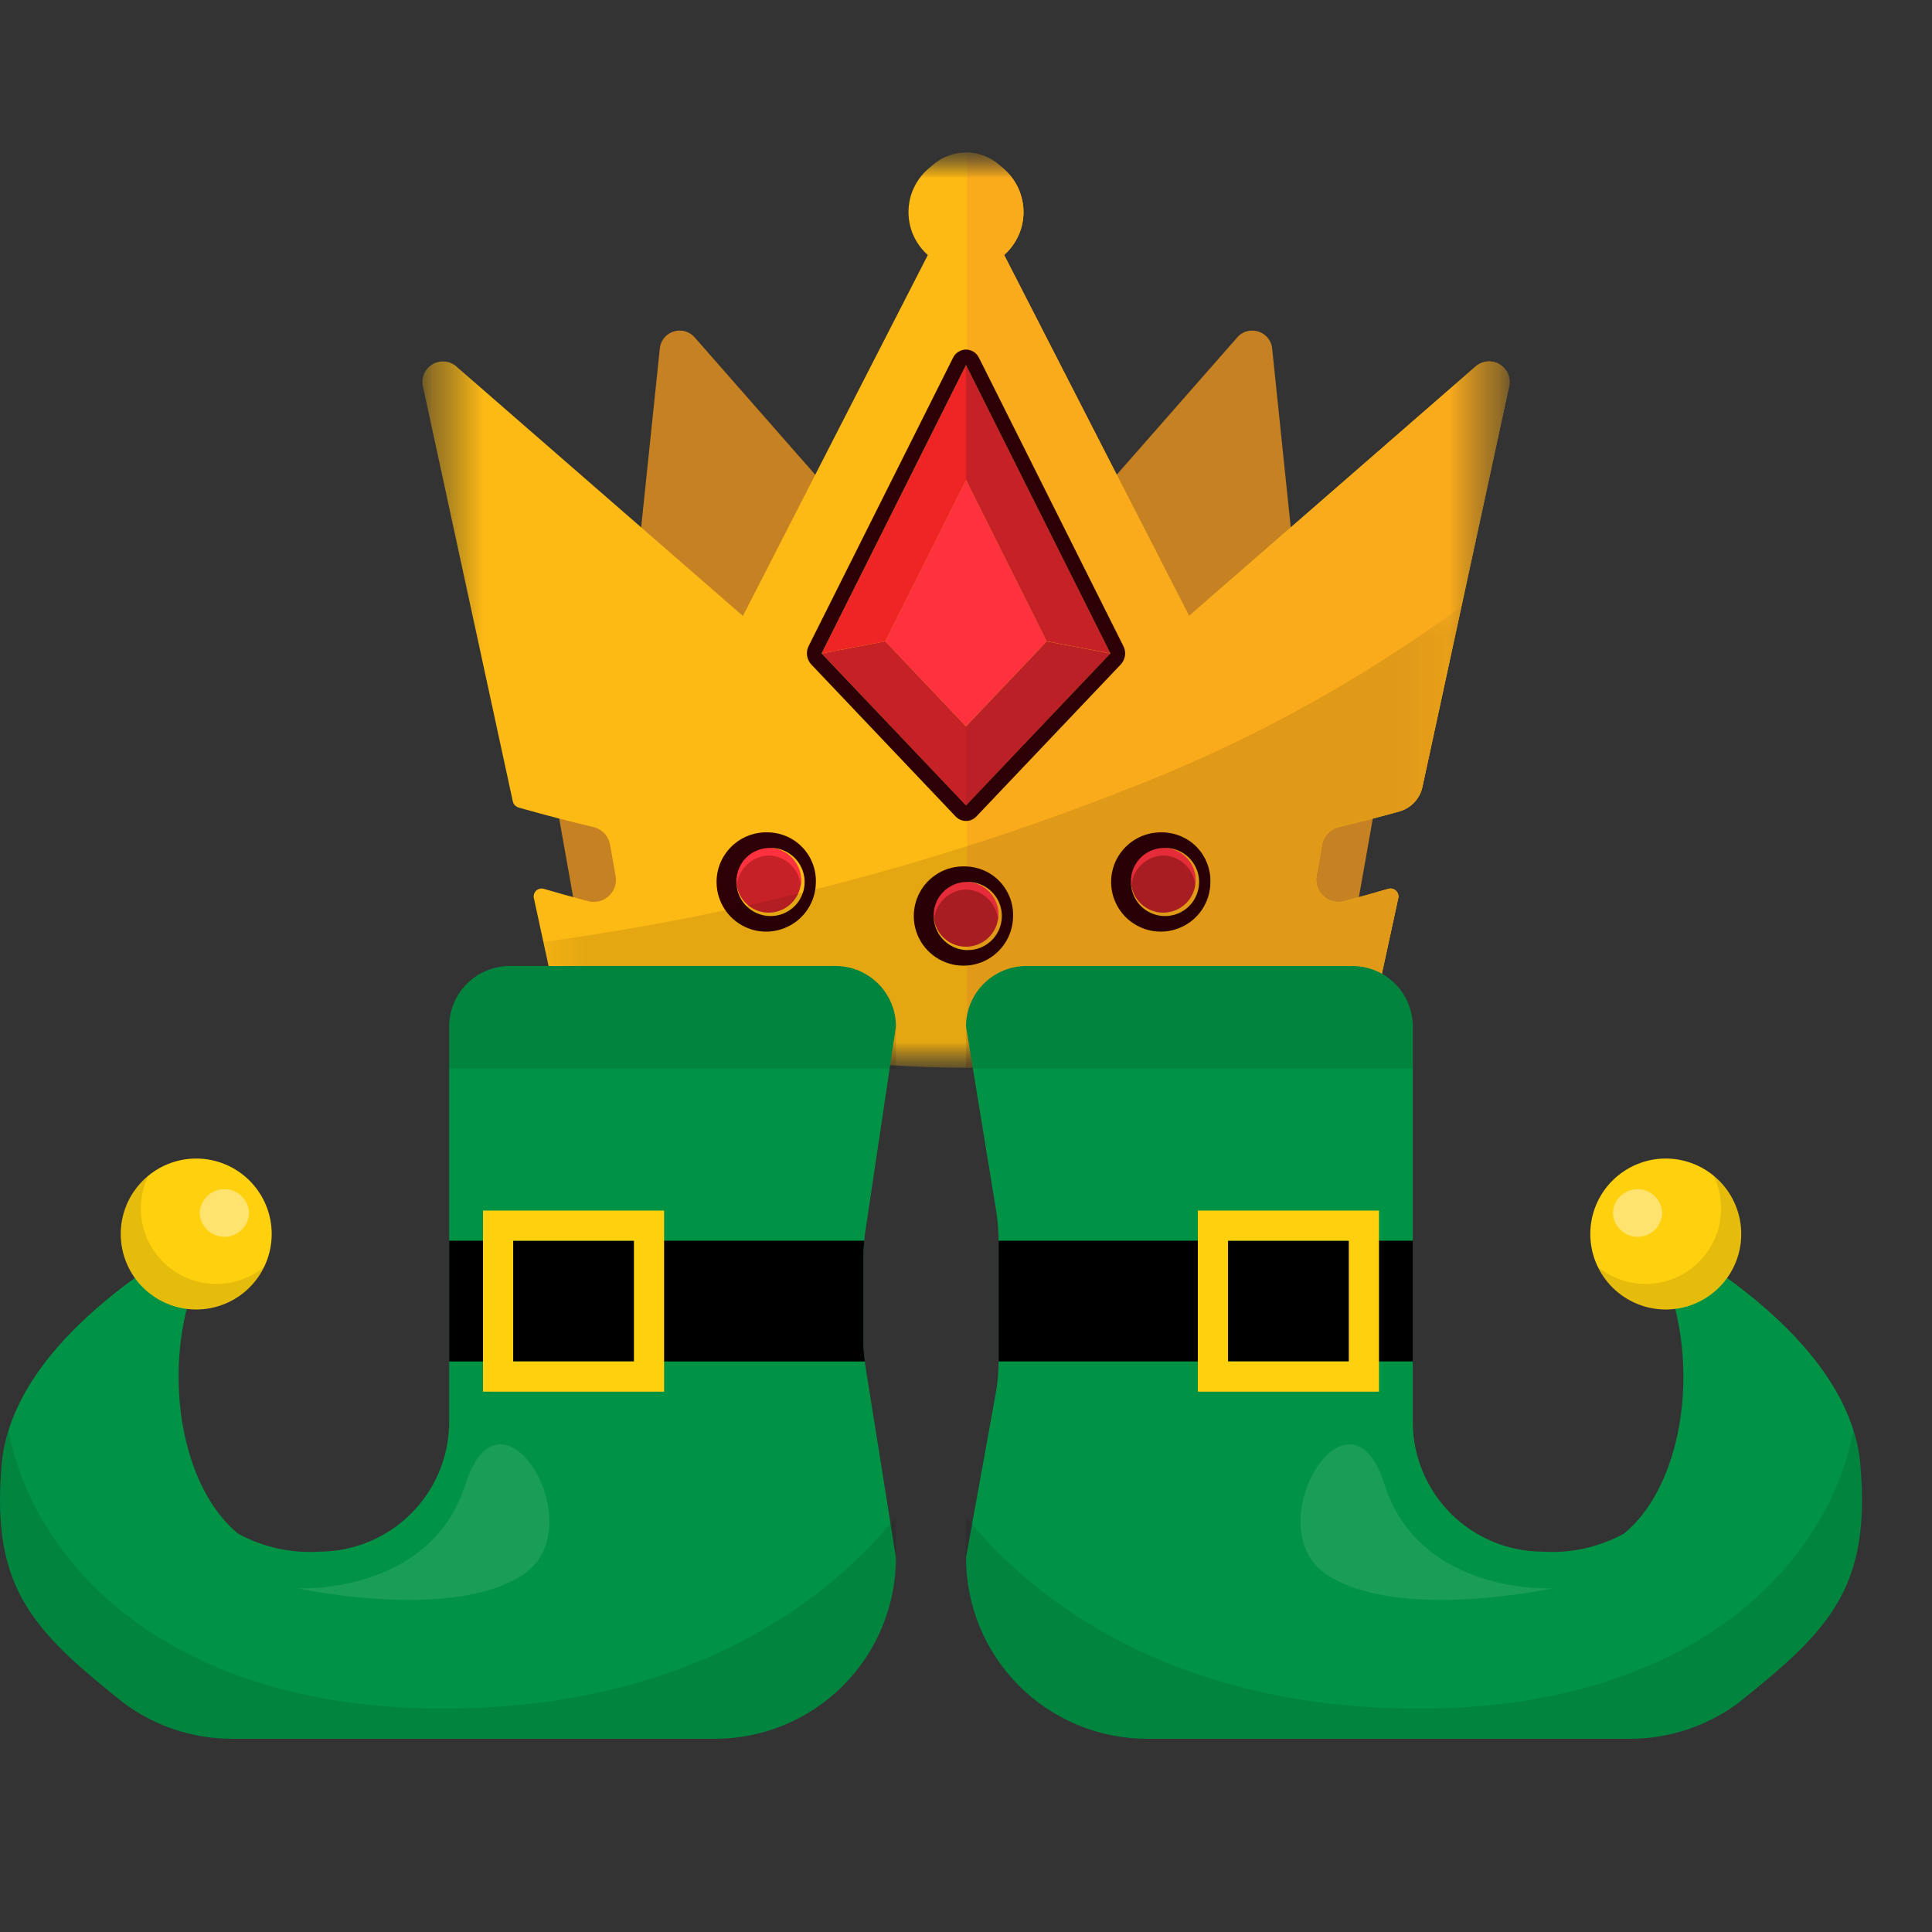 <svg width="38" height="38" viewBox="0 0 38 38" fill="none" xmlns="http://www.w3.org/2000/svg">
<rect x="0" y="0" width="38" height="38" fill="#333333" stroke="none"/>
<mask id="mask0_354_282" style="mask-type:luminance" maskUnits="userSpaceOnUse" x="8" y="3" width="22" height="18">
<path d="M29.688 3H8.312V21H29.688V3Z" fill="white"/>
</mask>
<g mask="url(#mask0_354_282)">
<path d="M26.532 18.751H11.47L10.805 15.012H27.194L26.532 18.751Z" fill="#C68122"/>
<mask id="mask1_354_282" style="mask-type:luminance" maskUnits="userSpaceOnUse" x="8" y="3" width="22" height="18">
<path d="M29.688 3H8.312V21H29.688V3Z" fill="white"/>
</mask>
<g mask="url(#mask1_354_282)">
<path d="M12.521 11.235L12.975 6.88C12.978 6.801 13.005 6.724 13.052 6.661C13.099 6.597 13.164 6.55 13.239 6.524C13.314 6.498 13.395 6.495 13.471 6.516C13.547 6.536 13.616 6.579 13.667 6.64L17.161 10.621L15.407 13.301L13.414 12.403L12.521 11.235Z" fill="#C68122"/>
<path d="M25.477 11.235L25.024 6.88C25.021 6.801 24.994 6.724 24.947 6.661C24.9 6.597 24.834 6.55 24.76 6.524C24.685 6.498 24.604 6.495 24.528 6.516C24.451 6.536 24.383 6.579 24.332 6.64L20.837 10.621L22.591 13.301L24.585 12.404L25.477 11.235Z" fill="#C68122"/>
<path d="M25.897 17.213L26.002 16.62C26.015 16.536 26.053 16.458 26.111 16.395C26.169 16.333 26.243 16.288 26.326 16.268C26.728 16.173 27.129 16.07 27.529 15.959C27.641 15.926 27.743 15.863 27.822 15.777C27.901 15.691 27.956 15.585 27.979 15.47L29.677 7.621C29.7 7.538 29.696 7.45 29.665 7.37C29.635 7.29 29.58 7.221 29.508 7.174C29.436 7.127 29.351 7.105 29.265 7.11C29.179 7.115 29.097 7.147 29.031 7.202L23.387 12.115L19.75 5.015C19.869 4.909 19.965 4.78 20.031 4.634C20.096 4.489 20.131 4.331 20.131 4.171C20.131 4.012 20.096 3.854 20.031 3.708C19.965 3.563 19.869 3.433 19.75 3.327L19.652 3.245C19.471 3.087 19.239 3 19 3C18.759 3 18.528 3.087 18.347 3.245L18.249 3.328C18.13 3.434 18.034 3.563 17.968 3.709C17.902 3.854 17.869 4.012 17.869 4.172C17.869 4.331 17.902 4.489 17.968 4.635C18.034 4.78 18.13 4.91 18.249 5.016L14.612 12.115L8.969 7.202C8.903 7.147 8.821 7.115 8.735 7.11C8.649 7.105 8.564 7.127 8.492 7.174C8.42 7.221 8.365 7.29 8.334 7.37C8.304 7.45 8.3 7.538 8.323 7.621L10.086 15.761C10.092 15.79 10.106 15.816 10.126 15.838C10.146 15.859 10.171 15.874 10.199 15.883C10.689 16.022 11.182 16.152 11.676 16.268C11.759 16.288 11.833 16.333 11.891 16.395C11.948 16.458 11.986 16.536 12 16.62L12.105 17.213C12.121 17.285 12.118 17.359 12.097 17.429C12.076 17.499 12.037 17.563 11.985 17.614C11.933 17.666 11.869 17.703 11.799 17.723C11.728 17.743 11.654 17.745 11.583 17.729C11.285 17.651 10.988 17.568 10.692 17.481C10.665 17.474 10.638 17.474 10.611 17.482C10.585 17.489 10.561 17.503 10.542 17.522C10.523 17.541 10.509 17.565 10.502 17.591C10.495 17.617 10.495 17.645 10.502 17.671L10.89 19.463C16.103 21.513 21.899 21.513 27.113 19.463L27.501 17.671C27.508 17.645 27.508 17.617 27.5 17.591C27.493 17.565 27.48 17.541 27.46 17.522C27.441 17.503 27.417 17.489 27.391 17.482C27.365 17.474 27.337 17.474 27.311 17.481C27.015 17.568 26.718 17.651 26.42 17.729C26.348 17.745 26.274 17.743 26.204 17.723C26.133 17.703 26.069 17.666 26.017 17.614C25.965 17.563 25.927 17.499 25.906 17.429C25.885 17.359 25.881 17.285 25.897 17.213Z" fill="#FDB914"/>
<path d="M29.031 7.202L23.389 12.116L19.75 5.015C19.87 4.909 19.965 4.779 20.031 4.634C20.097 4.489 20.131 4.331 20.131 4.171C20.131 4.012 20.097 3.854 20.031 3.708C19.965 3.563 19.87 3.433 19.75 3.327L19.653 3.244C19.477 3.092 19.254 3.005 19.021 3V21C21.791 20.996 24.534 20.475 27.112 19.463L27.5 17.671C27.507 17.645 27.507 17.617 27.5 17.591C27.492 17.565 27.479 17.541 27.459 17.522C27.44 17.502 27.416 17.488 27.39 17.481C27.364 17.474 27.336 17.474 27.31 17.481C27.014 17.568 26.717 17.651 26.419 17.729C26.348 17.745 26.273 17.743 26.203 17.723C26.133 17.703 26.068 17.666 26.016 17.614C25.964 17.563 25.926 17.499 25.905 17.429C25.884 17.359 25.881 17.285 25.896 17.213L26.002 16.62C26.015 16.536 26.053 16.458 26.111 16.395C26.168 16.333 26.243 16.288 26.326 16.268C26.728 16.173 27.129 16.07 27.529 15.959C27.641 15.926 27.743 15.863 27.822 15.777C27.901 15.691 27.956 15.585 27.979 15.47L29.679 7.62C29.702 7.538 29.698 7.45 29.668 7.369C29.638 7.289 29.582 7.22 29.51 7.174C29.438 7.127 29.353 7.104 29.267 7.109C29.181 7.114 29.1 7.146 29.033 7.201" fill="#FAAB1B"/>
<path d="M19 9.443L17.413 12.614L19 14.285L20.588 12.614L19 9.443Z" fill="#FF313F"/>
<path d="M19 7.181V9.442L20.587 12.613L21.84 12.851L19 7.181Z" fill="#C62127"/>
<path d="M19 15.845L21.84 12.854L20.587 12.616L19 14.287V15.845Z" fill="#BA2025"/>
<path d="M16.161 12.853L17.413 12.614L19 14.286V15.845L16.161 12.853Z" fill="#C62127"/>
<path d="M19.001 7.181L16.161 12.852L17.413 12.614L19.001 9.444V7.181Z" fill="#EE2425"/>
<path d="M19 7.181L21.84 12.852L19 15.842L16.16 12.852L19 7.181ZM19 6.875C18.946 6.876 18.894 6.892 18.849 6.92C18.803 6.949 18.767 6.99 18.744 7.039L15.904 12.709C15.875 12.767 15.865 12.832 15.874 12.896C15.883 12.96 15.912 13.02 15.956 13.068L18.795 16.058C18.822 16.086 18.853 16.109 18.889 16.124C18.924 16.139 18.962 16.147 19 16.147C19.039 16.147 19.077 16.139 19.112 16.124C19.147 16.109 19.179 16.086 19.205 16.058L22.045 13.068C22.089 13.02 22.117 12.96 22.127 12.896C22.136 12.832 22.125 12.767 22.096 12.709L19.256 7.039C19.233 6.99 19.197 6.949 19.151 6.92C19.106 6.892 19.054 6.876 19 6.875Z" fill="#2D0006"/>
<path d="M15.755 17.347C15.748 17.471 15.705 17.591 15.631 17.691C15.558 17.791 15.456 17.868 15.339 17.911C15.222 17.954 15.095 17.962 14.974 17.934C14.853 17.905 14.742 17.842 14.657 17.752C14.571 17.661 14.514 17.548 14.492 17.425C14.47 17.303 14.485 17.176 14.534 17.062C14.583 16.948 14.665 16.85 14.769 16.782C14.873 16.713 14.994 16.677 15.119 16.677C15.292 16.681 15.456 16.755 15.575 16.88C15.694 17.006 15.759 17.174 15.755 17.347Z" fill="#C62127"/>
<path d="M15.121 16.826C15.28 16.83 15.433 16.893 15.549 17.003C15.665 17.113 15.737 17.262 15.749 17.421C15.754 17.396 15.756 17.371 15.757 17.346C15.761 17.26 15.748 17.174 15.718 17.093C15.688 17.012 15.642 16.938 15.583 16.875C15.523 16.812 15.451 16.762 15.372 16.728C15.293 16.694 15.207 16.677 15.121 16.677C15.034 16.677 14.949 16.694 14.87 16.728C14.79 16.762 14.719 16.812 14.659 16.875C14.6 16.938 14.554 17.012 14.524 17.093C14.494 17.174 14.48 17.26 14.485 17.346C14.486 17.371 14.488 17.396 14.492 17.421C14.505 17.262 14.576 17.113 14.693 17.003C14.809 16.893 14.961 16.83 15.121 16.826Z" fill="#FF313F"/>
<path d="M15.121 16.678C15.255 16.671 15.387 16.704 15.502 16.773C15.617 16.843 15.708 16.945 15.764 17.067C15.821 17.189 15.839 17.324 15.817 17.457C15.795 17.589 15.734 17.712 15.642 17.809C15.55 17.906 15.43 17.974 15.299 18.002C15.168 18.031 15.032 18.02 14.907 17.97C14.783 17.921 14.676 17.835 14.601 17.724C14.525 17.613 14.485 17.482 14.485 17.348C14.481 17.175 14.545 17.007 14.664 16.881C14.783 16.756 14.948 16.683 15.121 16.678ZM15.121 16.372C14.926 16.362 14.732 16.411 14.565 16.512C14.398 16.613 14.265 16.762 14.183 16.939C14.101 17.117 14.075 17.314 14.107 17.507C14.139 17.7 14.227 17.878 14.362 18.02C14.496 18.162 14.67 18.26 14.861 18.302C15.052 18.343 15.251 18.327 15.432 18.254C15.614 18.182 15.769 18.057 15.879 17.895C15.988 17.733 16.047 17.543 16.047 17.347C16.053 17.095 15.959 16.851 15.785 16.669C15.611 16.486 15.373 16.379 15.121 16.372Z" fill="#2D0006"/>
<path d="M23.516 17.347C23.509 17.471 23.466 17.591 23.393 17.691C23.319 17.791 23.217 17.868 23.1 17.911C22.983 17.954 22.857 17.962 22.735 17.934C22.614 17.905 22.504 17.842 22.418 17.752C22.332 17.661 22.275 17.548 22.253 17.425C22.231 17.303 22.246 17.176 22.295 17.062C22.344 16.948 22.426 16.85 22.53 16.782C22.634 16.713 22.756 16.677 22.88 16.677C23.053 16.681 23.217 16.755 23.337 16.88C23.456 17.006 23.52 17.174 23.516 17.347Z" fill="#BA2025"/>
<path d="M22.881 16.826C23.041 16.83 23.194 16.893 23.31 17.003C23.426 17.113 23.497 17.262 23.51 17.421C23.514 17.396 23.517 17.371 23.517 17.346C23.522 17.26 23.509 17.174 23.479 17.093C23.449 17.012 23.403 16.938 23.343 16.875C23.284 16.812 23.212 16.762 23.133 16.728C23.053 16.694 22.968 16.677 22.882 16.677C22.795 16.677 22.71 16.694 22.63 16.728C22.551 16.762 22.479 16.812 22.42 16.875C22.36 16.938 22.314 17.012 22.284 17.093C22.254 17.174 22.241 17.26 22.246 17.346C22.247 17.371 22.249 17.396 22.253 17.421C22.266 17.262 22.337 17.113 22.453 17.003C22.569 16.893 22.722 16.83 22.882 16.826" fill="#FF313F"/>
<path d="M22.88 16.678C23.014 16.671 23.146 16.704 23.261 16.773C23.376 16.843 23.467 16.945 23.523 17.067C23.58 17.189 23.598 17.324 23.576 17.457C23.554 17.589 23.493 17.712 23.401 17.809C23.309 17.906 23.189 17.974 23.058 18.002C22.927 18.031 22.791 18.02 22.666 17.97C22.542 17.921 22.435 17.835 22.36 17.724C22.284 17.613 22.244 17.482 22.244 17.348C22.24 17.175 22.304 17.007 22.423 16.881C22.543 16.756 22.707 16.683 22.88 16.678ZM22.88 16.372C22.685 16.363 22.491 16.411 22.324 16.513C22.157 16.614 22.025 16.763 21.943 16.94C21.862 17.118 21.835 17.316 21.867 17.508C21.9 17.701 21.989 17.879 22.123 18.021C22.258 18.162 22.432 18.26 22.623 18.302C22.813 18.343 23.012 18.327 23.193 18.254C23.375 18.182 23.53 18.057 23.64 17.895C23.749 17.733 23.807 17.542 23.807 17.347C23.813 17.095 23.719 16.851 23.546 16.668C23.372 16.486 23.133 16.379 22.881 16.372" fill="#2D0006"/>
<path d="M19.636 18.017C19.63 18.142 19.587 18.261 19.513 18.361C19.439 18.462 19.337 18.538 19.221 18.581C19.104 18.624 18.977 18.632 18.856 18.604C18.734 18.576 18.624 18.512 18.538 18.422C18.453 18.332 18.395 18.218 18.373 18.096C18.352 17.973 18.366 17.847 18.415 17.732C18.465 17.618 18.546 17.52 18.65 17.452C18.754 17.384 18.876 17.347 19 17.347C19.174 17.352 19.338 17.425 19.457 17.551C19.576 17.676 19.64 17.844 19.636 18.017Z" fill="#BA2025"/>
<path d="M19 17.496C19.16 17.5 19.312 17.563 19.429 17.673C19.545 17.783 19.616 17.932 19.629 18.091C19.633 18.067 19.635 18.042 19.636 18.017C19.641 17.93 19.628 17.844 19.598 17.763C19.568 17.682 19.521 17.608 19.462 17.545C19.402 17.483 19.331 17.433 19.252 17.399C19.172 17.365 19.087 17.347 19 17.347C18.914 17.347 18.828 17.365 18.749 17.399C18.67 17.433 18.598 17.483 18.539 17.545C18.479 17.608 18.433 17.682 18.403 17.763C18.373 17.844 18.36 17.93 18.364 18.017C18.365 18.042 18.368 18.067 18.372 18.091C18.384 17.932 18.456 17.783 18.572 17.673C18.688 17.563 18.84 17.5 19 17.496Z" fill="#FF313F"/>
<path d="M19 17.347C19.134 17.34 19.267 17.374 19.382 17.443C19.496 17.512 19.588 17.614 19.644 17.736C19.7 17.858 19.718 17.994 19.696 18.126C19.675 18.258 19.614 18.381 19.521 18.478C19.429 18.576 19.31 18.643 19.179 18.672C19.048 18.701 18.911 18.689 18.787 18.64C18.662 18.59 18.555 18.504 18.48 18.393C18.405 18.282 18.364 18.151 18.364 18.017C18.36 17.844 18.424 17.676 18.544 17.551C18.663 17.425 18.827 17.352 19 17.347ZM19 17.042C18.805 17.032 18.611 17.08 18.444 17.181C18.277 17.282 18.144 17.431 18.062 17.609C17.981 17.786 17.954 17.984 17.986 18.177C18.018 18.369 18.107 18.548 18.241 18.689C18.376 18.831 18.55 18.929 18.741 18.971C18.931 19.013 19.13 18.996 19.312 18.924C19.493 18.851 19.648 18.726 19.758 18.564C19.867 18.403 19.926 18.212 19.926 18.017C19.932 17.765 19.838 17.521 19.664 17.338C19.491 17.155 19.252 17.049 19 17.042Z" fill="#2D0006"/>
<g style="mix-blend-mode:multiply" opacity="0.1">
<mask id="mask2_354_282" style="mask-type:luminance" maskUnits="userSpaceOnUse" x="10" y="11" width="19" height="11">
<path d="M28.745 11.926H10.685V21.001H28.745V11.926Z" fill="white"/>
</mask>
<g mask="url(#mask2_354_282)">
<path d="M22.008 15.584C18.363 17.009 14.562 17.997 10.685 18.527L10.889 19.463C16.102 21.513 21.898 21.513 27.112 19.463L27.5 17.671C27.507 17.645 27.506 17.617 27.499 17.591C27.492 17.565 27.478 17.541 27.459 17.521C27.44 17.502 27.416 17.488 27.39 17.481C27.364 17.474 27.336 17.474 27.31 17.481C27.013 17.568 26.716 17.65 26.419 17.728C26.347 17.745 26.273 17.743 26.203 17.723C26.132 17.703 26.068 17.666 26.016 17.614C25.964 17.563 25.925 17.499 25.905 17.429C25.884 17.359 25.881 17.285 25.896 17.213L26.002 16.62C26.015 16.536 26.053 16.458 26.111 16.395C26.169 16.332 26.243 16.288 26.326 16.268C26.728 16.173 27.129 16.07 27.529 15.959C27.641 15.926 27.742 15.863 27.822 15.777C27.901 15.691 27.955 15.585 27.979 15.47L28.746 11.926C26.676 13.444 24.41 14.674 22.009 15.582" fill="black"/>
</g>
</g>
</g>
</g>
<path d="M17.023 26.879L17.622 30.637C17.622 31.582 17.247 32.489 16.579 33.157C15.911 33.825 15.005 34.2 14.06 34.2H4.56C3.789 34.199 3.039 33.95 2.422 33.487C0.831 32.217 0 31.415 0 29.509C0 29.284 0.012 29.034 0.036 28.773C0.055 28.557 0.099 28.344 0.166 28.138C0.546 26.909 1.639 25.87 2.648 25.139C2.65 25.139 2.651 25.139 2.652 25.138C2.653 25.137 2.654 25.135 2.654 25.133C2.832 25.003 3.01 24.884 3.177 24.771C3.533 24.546 3.853 24.356 4.097 24.225C4.34 24.094 4.513 24.011 4.554 23.993C4.46 24.099 4.373 24.21 4.293 24.326C4.107 24.594 3.957 24.886 3.848 25.193C3.78 25.369 3.724 25.549 3.681 25.733H3.675C3.266 27.366 3.64 29.302 4.679 30.163C5.168 30.431 5.725 30.555 6.282 30.519C6.959 30.518 7.608 30.248 8.086 29.77C8.565 29.291 8.834 28.642 8.835 27.966V20.188C8.836 19.873 8.961 19.571 9.184 19.349C9.406 19.126 9.708 19.001 10.023 19H16.435C16.75 19.001 17.051 19.126 17.274 19.349C17.496 19.571 17.622 19.873 17.622 20.188L17.023 24.201C17.011 24.267 17.005 24.338 16.999 24.403C16.987 24.512 16.981 24.621 16.981 24.73V26.321C16.98 26.474 16.989 26.627 17.011 26.778C17.012 26.812 17.016 26.846 17.023 26.879Z" fill="#009245"/>
<path d="M17.011 26.778H8.835V24.403H16.999C16.987 24.512 16.981 24.621 16.981 24.73V26.321C16.98 26.474 16.989 26.627 17.011 26.778Z" fill="black"/>
<path d="M9.5 23.81H13.062V27.372H9.5V23.81ZM12.469 24.403H10.094V26.778H12.469V24.403Z" fill="#FFD00D"/>
<g opacity="0.1">
<path d="M0 29.51C0 31.416 0.831 32.217 2.422 33.488C3.039 33.95 3.789 34.2 4.56 34.2H14.06C15.005 34.2 15.911 33.825 16.579 33.157C17.247 32.489 17.622 31.583 17.622 30.638V29.836C16.548 31.178 13.876 33.607 8.716 33.607C3.432 33.607 0.695 30.863 0.166 28.138C0.099 28.344 0.055 28.558 0.036 28.773C0.012 29.035 0 29.284 0 29.51Z" fill="black"/>
</g>
<path d="M2.375 24.271C2.375 24.665 2.531 25.043 2.81 25.321C3.088 25.599 3.466 25.756 3.859 25.756C4.253 25.756 4.631 25.599 4.909 25.321C5.187 25.043 5.344 24.665 5.344 24.271C5.344 23.878 5.187 23.5 4.909 23.222C4.631 22.944 4.253 22.787 3.859 22.787C3.466 22.787 3.088 22.944 2.81 23.222C2.531 23.5 2.375 23.878 2.375 24.271Z" fill="#FFD00D"/>
<g opacity="0.1">
<path d="M2.375 24.272C2.376 24.607 2.49 24.933 2.699 25.195C2.909 25.457 3.2 25.64 3.527 25.715C3.854 25.79 4.197 25.752 4.499 25.608C4.802 25.463 5.047 25.221 5.194 24.919C4.932 25.133 4.605 25.25 4.267 25.253C3.929 25.256 3.601 25.143 3.336 24.934C3.07 24.724 2.885 24.431 2.809 24.102C2.733 23.772 2.772 23.427 2.919 23.123C2.748 23.262 2.611 23.437 2.517 23.636C2.423 23.835 2.374 24.052 2.375 24.272Z" fill="black"/>
</g>
<g opacity="0.4">
<path d="M3.928 23.858C3.933 23.984 3.986 24.103 4.076 24.19C4.167 24.278 4.288 24.327 4.414 24.327C4.539 24.327 4.66 24.278 4.751 24.19C4.842 24.103 4.895 23.984 4.899 23.858C4.895 23.732 4.842 23.613 4.751 23.526C4.66 23.438 4.539 23.389 4.414 23.389C4.288 23.389 4.167 23.438 4.076 23.526C3.986 23.613 3.933 23.732 3.928 23.858Z" fill="white"/>
</g>
<g opacity="0.1">
<path d="M17.622 20.188V21.019H8.835V20.188C8.836 19.873 8.961 19.571 9.184 19.349C9.406 19.126 9.708 19.001 10.023 19H16.435C16.75 19.001 17.051 19.126 17.274 19.349C17.496 19.571 17.622 19.873 17.622 20.188Z" fill="black"/>
</g>
<g opacity="0.1">
<path d="M5.847 31.24C5.847 31.24 8.46 31.383 9.157 29.186C9.855 26.99 11.697 30.039 10.29 30.971C8.884 31.904 5.847 31.24 5.847 31.24Z" fill="white"/>
</g>
<path d="M36.623 29.509C36.623 31.415 35.791 32.217 34.2 33.487C33.583 33.95 32.833 34.199 32.062 34.2H22.562C21.618 34.2 20.712 33.825 20.043 33.157C19.375 32.489 19 31.582 19 30.637L19.588 27.39C19.623 27.188 19.641 26.983 19.641 26.778V24.397C19.64 24.204 19.625 24.012 19.594 23.821L19 20.188C19.001 19.873 19.126 19.571 19.349 19.349C19.571 19.126 19.873 19.001 20.188 19H26.6C26.915 19.001 27.216 19.126 27.439 19.349C27.661 19.571 27.787 19.873 27.788 20.188V27.966C27.788 28.642 28.058 29.291 28.536 29.77C29.015 30.248 29.664 30.518 30.341 30.519C30.898 30.555 31.454 30.431 31.944 30.163C32.983 29.302 33.357 27.366 32.947 25.733H32.941C32.898 25.549 32.843 25.369 32.775 25.193C32.665 24.886 32.515 24.594 32.33 24.326C32.249 24.21 32.162 24.099 32.068 23.993C32.11 24.011 32.276 24.088 32.526 24.225C32.775 24.362 33.09 24.546 33.446 24.771C33.612 24.884 33.79 25.003 33.968 25.133C33.968 25.135 33.969 25.137 33.97 25.138C33.971 25.139 33.973 25.139 33.974 25.139C34.984 25.87 36.076 26.909 36.456 28.138C36.524 28.344 36.567 28.557 36.587 28.773C36.611 29.034 36.623 29.284 36.623 29.509Z" fill="#009245"/>
<path d="M19.641 24.403H27.788V26.778H19.641V24.403Z" fill="black"/>
<path d="M27.123 27.372H23.56V23.81H27.123V27.372ZM24.154 26.778H26.529V24.403H24.154V26.778Z" fill="#FFD00D"/>
<g opacity="0.1">
<path d="M36.623 29.51C36.623 31.416 35.791 32.217 34.2 33.488C33.583 33.95 32.833 34.2 32.062 34.2H22.562C21.618 34.2 20.712 33.825 20.043 33.157C19.375 32.489 19 31.583 19 30.638V29.836C20.075 31.178 22.747 33.607 27.906 33.607C33.191 33.607 35.928 30.863 36.456 28.138C36.524 28.344 36.567 28.558 36.587 28.773C36.611 29.035 36.623 29.284 36.623 29.51Z" fill="black"/>
</g>
<path d="M34.248 24.271C34.248 24.665 34.091 25.043 33.813 25.321C33.534 25.599 33.157 25.756 32.763 25.756C32.37 25.756 31.992 25.599 31.714 25.321C31.435 25.043 31.279 24.665 31.279 24.271C31.279 23.878 31.435 23.5 31.714 23.222C31.992 22.944 32.37 22.787 32.763 22.787C33.157 22.787 33.534 22.944 33.813 23.222C34.091 23.5 34.248 23.878 34.248 24.271Z" fill="#FFD00D"/>
<g opacity="0.1">
<path d="M34.248 24.272C34.247 24.607 34.132 24.933 33.923 25.195C33.714 25.457 33.422 25.64 33.095 25.715C32.769 25.79 32.426 25.752 32.123 25.608C31.821 25.463 31.576 25.221 31.429 24.919C31.691 25.133 32.018 25.25 32.355 25.253C32.693 25.256 33.022 25.143 33.287 24.934C33.552 24.724 33.738 24.431 33.814 24.102C33.889 23.772 33.851 23.427 33.704 23.123C33.874 23.262 34.011 23.437 34.106 23.636C34.2 23.835 34.248 24.052 34.248 24.272Z" fill="black"/>
</g>
<g opacity="0.4">
<path d="M32.694 23.858C32.69 23.984 32.637 24.103 32.546 24.19C32.456 24.278 32.335 24.327 32.209 24.327C32.083 24.327 31.962 24.278 31.872 24.19C31.781 24.103 31.728 23.984 31.724 23.858C31.728 23.732 31.781 23.613 31.872 23.526C31.962 23.438 32.083 23.389 32.209 23.389C32.335 23.389 32.456 23.438 32.546 23.526C32.637 23.613 32.69 23.732 32.694 23.858Z" fill="white"/>
</g>
<g opacity="0.1">
<path d="M27.788 20.188V21.019H19V20.188C19.001 19.873 19.126 19.571 19.349 19.349C19.571 19.126 19.873 19.001 20.188 19H26.6C26.915 19.001 27.216 19.126 27.439 19.349C27.661 19.571 27.787 19.873 27.788 20.188Z" fill="black"/>
</g>
<g opacity="0.1">
<path d="M30.538 31.24C30.538 31.24 27.925 31.383 27.228 29.186C26.53 26.99 24.688 30.039 26.095 30.971C27.501 31.904 30.538 31.24 30.538 31.24Z" fill="white"/>
</g>
</svg>
